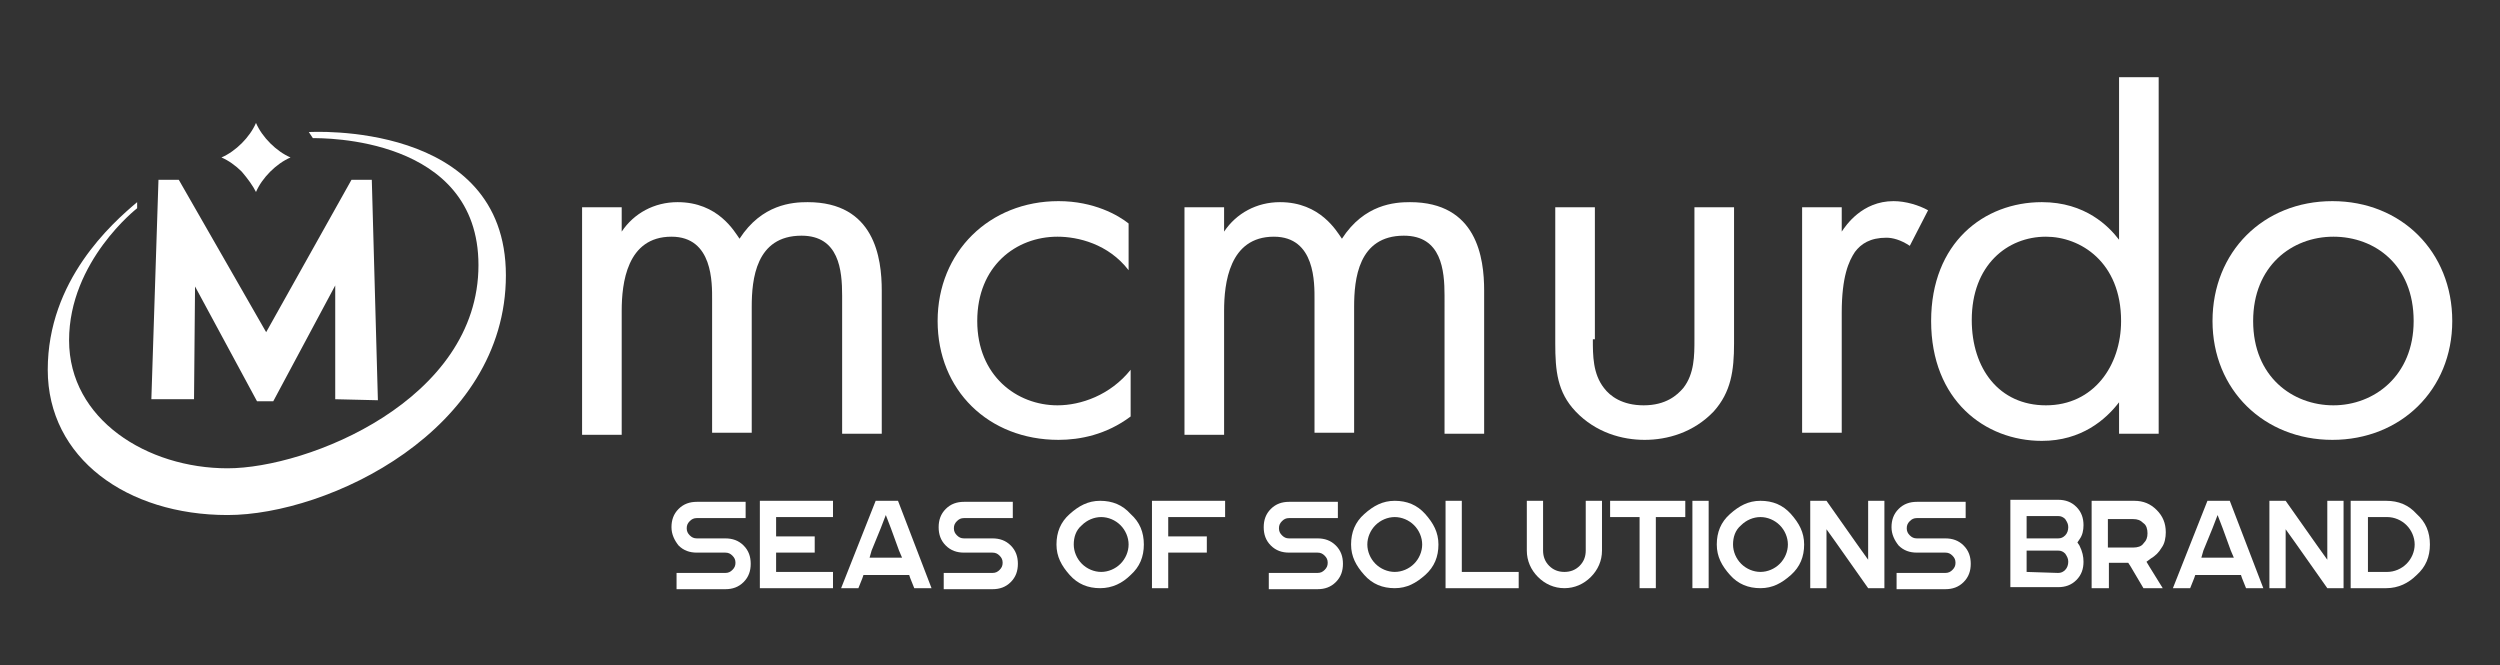 <?xml version="1.0" encoding="utf-8"?>
<!-- Generator: Adobe Illustrator 26.5.0, SVG Export Plug-In . SVG Version: 6.00 Build 0)  -->
<svg version="1.1" id="Layer_1" xmlns="http://www.w3.org/2000/svg" xmlns:xlink="http://www.w3.org/1999/xlink" x="0px" y="0px"
	 viewBox="0 0 246.1 65.5" style="enable-background:new 0 0 246.1 65.5;" xml:space="preserve">
<rect x="0" y="0" width="246.1" height="65.5" fill="#333333" stroke="none"/>
<style type="text/css">
	.st0{fill:#FFFFFF;}
</style>
<g>
	<g>
		<path class="st0" d="M25.2,18.9c0.3-0.7,0.8-1.4,1.4-2s1.3-1.1,2-1.4c-0.7-0.3-1.4-0.8-2-1.4c-0.6-0.6-1.1-1.3-1.4-2
			c-0.3,0.7-0.8,1.4-1.4,2s-1.3,1.1-2,1.4c0.7,0.3,1.4,0.8,2,1.4C24.4,17.6,24.9,18.3,25.2,18.9"/>
		<path class="st0" d="M13.5,19.9v0.6c0,0-6.7,5.2-6.7,13s7.7,12.6,15.6,12.6s24.7-6.7,24.7-20c0-12.7-15.4-12.5-16.3-12.5L30.4,13
			c0,0,19.4-1.2,19.4,14.1S32.3,50.7,22.4,50.7S4.7,45.1,4.7,36.4C4.7,27.6,11,22,13.5,19.9"/>
		<polygon class="st0" points="34.6,17.7 26.2,32.7 17.6,17.7 15.6,17.7 14.9,39.3 19.1,39.3 19.2,28.2 25.3,39.5 26.9,39.5 
			33,28.1 33,39.3 37.2,39.4 36.6,17.7 		"/>
		<path class="st0" d="M57.3,20.4h3.9v2.4c1.2-1.8,3.2-2.9,5.5-2.9c4,0,5.6,2.9,6.1,3.6c2.2-3.4,5.2-3.6,6.7-3.6
			c6.6,0,7.3,5.5,7.3,8.7v14.1h-3.9V29.1c0-2.5-0.3-5.9-4-5.9c-4.5,0-4.9,4.3-4.9,7v12.4h-3.9V29.5c0-1.6,0.1-6.2-4-6.2
			c-4.4,0-4.9,4.6-4.9,7.3v12.2h-3.9L57.3,20.4L57.3,20.4z"/>
		<path class="st0" d="M111.1,26.6c-2-2.6-5-3.3-7-3.3c-4.1,0-7.9,2.9-7.9,8.3s3.9,8.3,7.9,8.3c2.3,0,5.2-1,7.2-3.5V41
			c-2.4,1.8-5,2.3-7.1,2.3c-6.9,0-11.9-4.9-11.9-11.7s5.1-11.8,11.9-11.8c3.5,0,5.9,1.4,6.9,2.2V26.6z"/>
		<path class="st0" d="M116.6,20.4h3.9v2.4c1.2-1.8,3.2-2.9,5.5-2.9c4,0,5.6,2.9,6.1,3.6c2.2-3.4,5.2-3.6,6.7-3.6
			c6.6,0,7.3,5.5,7.3,8.7v14.1h-3.9V29.1c0-2.5-0.3-5.9-4-5.9c-4.5,0-4.9,4.3-4.9,7v12.4h-3.9V29.5c0-1.6,0.1-6.2-4-6.2
			c-4.4,0-4.9,4.6-4.9,7.3v12.2h-3.9L116.6,20.4L116.6,20.4z"/>
		<path class="st0" d="M156.8,33.4c0,1.6,0,3.4,1.1,4.8c0.6,0.8,1.8,1.7,3.9,1.7c2.2,0,3.3-1,3.9-1.7c1.1-1.4,1.1-3.2,1.1-4.8v-13
			h3.9v13.4c0,2.7-0.3,4.8-2,6.7c-2,2.1-4.6,2.8-6.8,2.8s-4.8-0.7-6.8-2.8c-1.8-1.9-2-4-2-6.7V20.4h3.9v13H156.8z"/>
		<path class="st0" d="M177.4,20.4h3.9v2.4c0.4-0.6,2-3,5.1-3c1.2,0,2.5,0.4,3.4,0.9l-1.8,3.5c-0.9-0.6-1.7-0.8-2.3-0.8
			c-1.6,0-2.5,0.6-3.1,1.4c-0.6,0.9-1.3,2.4-1.3,6v11.8h-3.9L177.4,20.4L177.4,20.4z"/>
		<path class="st0" d="M194.1,31.5c0,4.8,2.7,8.4,7.3,8.4c4.7,0,7.4-3.9,7.4-8.3c0-5.8-4-8.3-7.4-8.3
			C197.6,23.3,194.1,26.1,194.1,31.5 M208.6,7.6h3.9v35.1h-3.9v-3.1c-1.3,1.7-3.7,3.8-7.6,3.8c-5.6,0-10.9-4-10.9-11.8
			c0-7.7,5.2-11.7,10.9-11.7c4.3,0,6.6,2.4,7.6,3.7V7.6z"/>
		<path class="st0" d="M221.8,31.6c0,5.5,3.9,8.3,7.9,8.3s7.9-2.9,7.9-8.3c0-5.5-3.8-8.3-7.9-8.3C225.6,23.3,221.8,26.2,221.8,31.6
			 M217.8,31.6c0-6.8,5-11.8,11.8-11.8s11.8,5,11.8,11.8s-5.1,11.7-11.8,11.7C222.9,43.3,217.8,38.4,217.8,31.6"/>
	</g>
	<g>
		<g>
			<path class="st0" d="M66.1,51.9c0-0.7,0.2-1.3,0.7-1.8s1.1-0.7,1.8-0.7h4.8V51h-4.8c-0.3,0-0.5,0.1-0.7,0.3s-0.3,0.4-0.3,0.7
				s0.1,0.5,0.3,0.7c0.2,0.2,0.4,0.3,0.7,0.3h2.8c0.7,0,1.3,0.2,1.8,0.7s0.7,1.1,0.7,1.8s-0.2,1.3-0.7,1.8S72.1,58,71.4,58h-4.8
				v-1.6h4.8c0.3,0,0.5-0.1,0.7-0.3s0.3-0.4,0.3-0.7s-0.1-0.5-0.3-0.7c-0.2-0.2-0.4-0.3-0.7-0.3h-2.8c-0.7,0-1.3-0.2-1.8-0.7
				C66.4,53.2,66.1,52.6,66.1,51.9z"/>
			<path class="st0" d="M82,49.3v1.6h-5.6v1.9h3.8v1.6h-3.8v1.9H82v1.6h-7.2v-8.6C74.8,49.3,82,49.3,82,49.3z"/>
			<path class="st0" d="M88.4,49.3l3.3,8.6H90l-0.4-1l-0.1-0.3H85l-0.1,0.3l-0.4,1h-1.7l3.4-8.6C86.2,49.3,88.4,49.3,88.4,49.3z
				 M85.6,54.9h3.2l-0.3-0.7L87.7,52l-0.5-1.3L86.7,52l-0.9,2.2L85.6,54.9z"/>
			<path class="st0" d="M92.4,51.9c0-0.7,0.2-1.3,0.7-1.8s1.1-0.7,1.8-0.7h4.8V51h-4.8c-0.3,0-0.5,0.1-0.7,0.3s-0.3,0.4-0.3,0.7
				s0.1,0.5,0.3,0.7c0.2,0.2,0.4,0.3,0.7,0.3h2.8c0.7,0,1.3,0.2,1.8,0.7s0.7,1.1,0.7,1.8s-0.2,1.3-0.7,1.8S98.4,58,97.7,58h-4.8
				v-1.6h4.8c0.3,0,0.5-0.1,0.7-0.3s0.3-0.4,0.3-0.7s-0.1-0.5-0.3-0.7c-0.2-0.2-0.4-0.3-0.7-0.3h-2.8c-0.7,0-1.3-0.2-1.8-0.7
				S92.4,52.6,92.4,51.9z"/>
			<path class="st0" d="M112.6,53.6c0,1.2-0.4,2.2-1.3,3c-0.8,0.8-1.8,1.3-3,1.3s-2.2-0.4-3-1.3s-1.3-1.8-1.3-3s0.4-2.2,1.3-3
				s1.8-1.3,3-1.3s2.2,0.4,3,1.3C112.2,51.4,112.6,52.4,112.6,53.6z M105.7,53.6c0,0.7,0.3,1.4,0.8,1.9s1.2,0.8,1.9,0.8
				c0.7,0,1.4-0.3,1.9-0.8s0.8-1.2,0.8-1.9s-0.3-1.4-0.8-1.9s-1.2-0.8-1.9-0.8c-0.7,0-1.4,0.3-1.9,0.8
				C105.9,52.2,105.7,52.9,105.7,53.6z"/>
			<path class="st0" d="M120.6,49.3v1.6H115v1.9h3.8v1.6H115v3.5h-1.6v-8.6C113.4,49.3,120.6,49.3,120.6,49.3z"/>
			<path class="st0" d="M124.4,51.9c0-0.7,0.2-1.3,0.7-1.8s1.1-0.7,1.8-0.7h4.8V51h-4.8c-0.3,0-0.5,0.1-0.7,0.3s-0.3,0.4-0.3,0.7
				s0.1,0.5,0.3,0.7c0.2,0.2,0.4,0.3,0.7,0.3h2.8c0.7,0,1.3,0.2,1.8,0.7s0.7,1.1,0.7,1.8s-0.2,1.3-0.7,1.8s-1.1,0.7-1.8,0.7h-4.8
				v-1.6h4.8c0.3,0,0.5-0.1,0.7-0.3s0.3-0.4,0.3-0.7s-0.1-0.5-0.3-0.7s-0.4-0.3-0.7-0.3h-2.8c-0.7,0-1.3-0.2-1.8-0.7
				C124.6,53.2,124.4,52.6,124.4,51.9z"/>
			<path class="st0" d="M141.6,53.6c0,1.2-0.4,2.2-1.3,3s-1.8,1.3-3,1.3s-2.2-0.4-3-1.3s-1.3-1.8-1.3-3s0.4-2.2,1.3-3s1.8-1.3,3-1.3
				s2.2,0.4,3,1.3S141.6,52.4,141.6,53.6z M134.6,53.6c0,0.7,0.3,1.4,0.8,1.9s1.2,0.8,1.9,0.8s1.4-0.3,1.9-0.8s0.8-1.2,0.8-1.9
				s-0.3-1.4-0.8-1.9s-1.2-0.8-1.9-0.8s-1.4,0.3-1.9,0.8C134.9,52.2,134.6,52.9,134.6,53.6z"/>
			<path class="st0" d="M143.9,49.3v7h5.6v1.6h-7.2v-8.6C142.3,49.3,143.9,49.3,143.9,49.3z"/>
			<path class="st0" d="M154,57.9c-1,0-1.9-0.4-2.6-1.1c-0.7-0.7-1.1-1.6-1.1-2.6v-4.9h1.6v4.9c0,0.6,0.2,1.1,0.6,1.5
				c0.4,0.4,0.9,0.6,1.5,0.6s1.1-0.2,1.5-0.6c0.4-0.4,0.6-0.9,0.6-1.5v-4.9h1.6v4.9c0,1-0.4,1.9-1.1,2.6S155,57.9,154,57.9z"/>
			<path class="st0" d="M165.9,49.3v1.6H163v7h-1.6v-7h-2.9v-1.6H165.9z"/>
			<path class="st0" d="M166.6,49.3h1.6v8.6h-1.6V49.3z"/>
			<path class="st0" d="M177.6,53.6c0,1.2-0.4,2.2-1.3,3s-1.8,1.3-3,1.3s-2.2-0.4-3-1.3s-1.3-1.8-1.3-3s0.4-2.2,1.3-3s1.8-1.3,3-1.3
				s2.2,0.4,3,1.3S177.6,52.4,177.6,53.6z M170.6,53.6c0,0.7,0.3,1.4,0.8,1.9s1.2,0.8,1.9,0.8s1.4-0.3,1.9-0.8s0.8-1.2,0.8-1.9
				s-0.3-1.4-0.8-1.9s-1.2-0.8-1.9-0.8s-1.4,0.3-1.9,0.8C170.8,52.2,170.6,52.9,170.6,53.6z"/>
			<path class="st0" d="M185.5,49.3v8.6h-1.6l-3.1-4.4l-1-1.4v5.8h-1.6v-8.6h1.6l3.1,4.4l1,1.4v-5.8H185.5z"/>
			<path class="st0" d="M186.2,51.9c0-0.7,0.2-1.3,0.7-1.8s1.1-0.7,1.8-0.7h4.8V51h-4.8c-0.3,0-0.5,0.1-0.7,0.3s-0.3,0.4-0.3,0.7
				s0.1,0.5,0.3,0.7s0.4,0.3,0.7,0.3h2.8c0.7,0,1.3,0.2,1.8,0.7s0.7,1.1,0.7,1.8s-0.2,1.3-0.7,1.8s-1.1,0.7-1.8,0.7h-4.8v-1.6h4.8
				c0.3,0,0.5-0.1,0.7-0.3s0.3-0.4,0.3-0.7s-0.1-0.5-0.3-0.7s-0.4-0.3-0.7-0.3h-2.8c-0.7,0-1.3-0.2-1.8-0.7
				C186.5,53.2,186.2,52.6,186.2,51.9z"/>
			<path class="st0" d="M205.1,55.3c0,0.7-0.2,1.3-0.7,1.8s-1.1,0.7-1.8,0.7h-4.7v-8.6h4.7c0.7,0,1.3,0.2,1.8,0.7s0.7,1.1,0.7,1.8
				c0,0.5-0.1,1-0.4,1.4l-0.2,0.3l0.2,0.3C205,54.3,205.1,54.8,205.1,55.3z M199.5,53h3.1c0.3,0,0.5-0.1,0.7-0.3s0.3-0.5,0.3-0.8
				s-0.1-0.5-0.3-0.8c-0.2-0.2-0.4-0.3-0.7-0.3h-3.1V53z M202.6,56.4c0.3,0,0.5-0.1,0.7-0.3s0.3-0.5,0.3-0.8s-0.1-0.5-0.3-0.8
				c-0.2-0.2-0.4-0.3-0.7-0.3h-3.1v2.1L202.6,56.4L202.6,56.4z"/>
			<path class="st0" d="M207.5,57.9h-1.6v-8.6h4.2c0.9,0,1.6,0.3,2.2,0.9c0.6,0.6,0.9,1.3,0.9,2.2c0,0.5-0.1,1.1-0.4,1.5
				c-0.3,0.5-0.6,0.8-1.1,1.1l-0.4,0.3l0.3,0.5l1.3,2.1H211l-1.3-2.2l-0.2-0.3h-1.9v2.5H207.5z M207.5,53.9h2.5c0.4,0,0.8-0.1,1-0.4
				c0.3-0.3,0.4-0.6,0.4-1s-0.1-0.8-0.4-1c-0.3-0.3-0.6-0.4-1-0.4h-2.5V53.9z"/>
			<path class="st0" d="M219.5,49.3l3.3,8.6h-1.7l-0.4-1l-0.1-0.3h-4.5l-0.1,0.3l-0.4,1h-1.7l3.4-8.6
				C217.3,49.3,219.5,49.3,219.5,49.3z M216.7,54.9h3.2l-0.3-0.7l-0.8-2.2l-0.5-1.3l-0.5,1.3l-0.9,2.2L216.7,54.9z"/>
			<path class="st0" d="M230.7,49.3v8.6h-1.6l-3.1-4.4l-1-1.4v5.8h-1.6v-8.6h1.6l3.1,4.4l1,1.4v-5.8H230.7z"/>
			<path class="st0" d="M239.2,53.6c0,1.2-0.4,2.2-1.3,3c-0.8,0.8-1.8,1.3-3,1.3h-3.5v-8.6h3.5c1.2,0,2.2,0.4,3,1.3
				C238.8,51.4,239.2,52.4,239.2,53.6z M235,56.3c0.7,0,1.4-0.3,1.9-0.8s0.8-1.2,0.8-1.9s-0.3-1.4-0.8-1.9s-1.2-0.8-1.9-0.8h-1.9
				v5.4H235z"/>
		</g>
	</g>
</g>
</svg>
